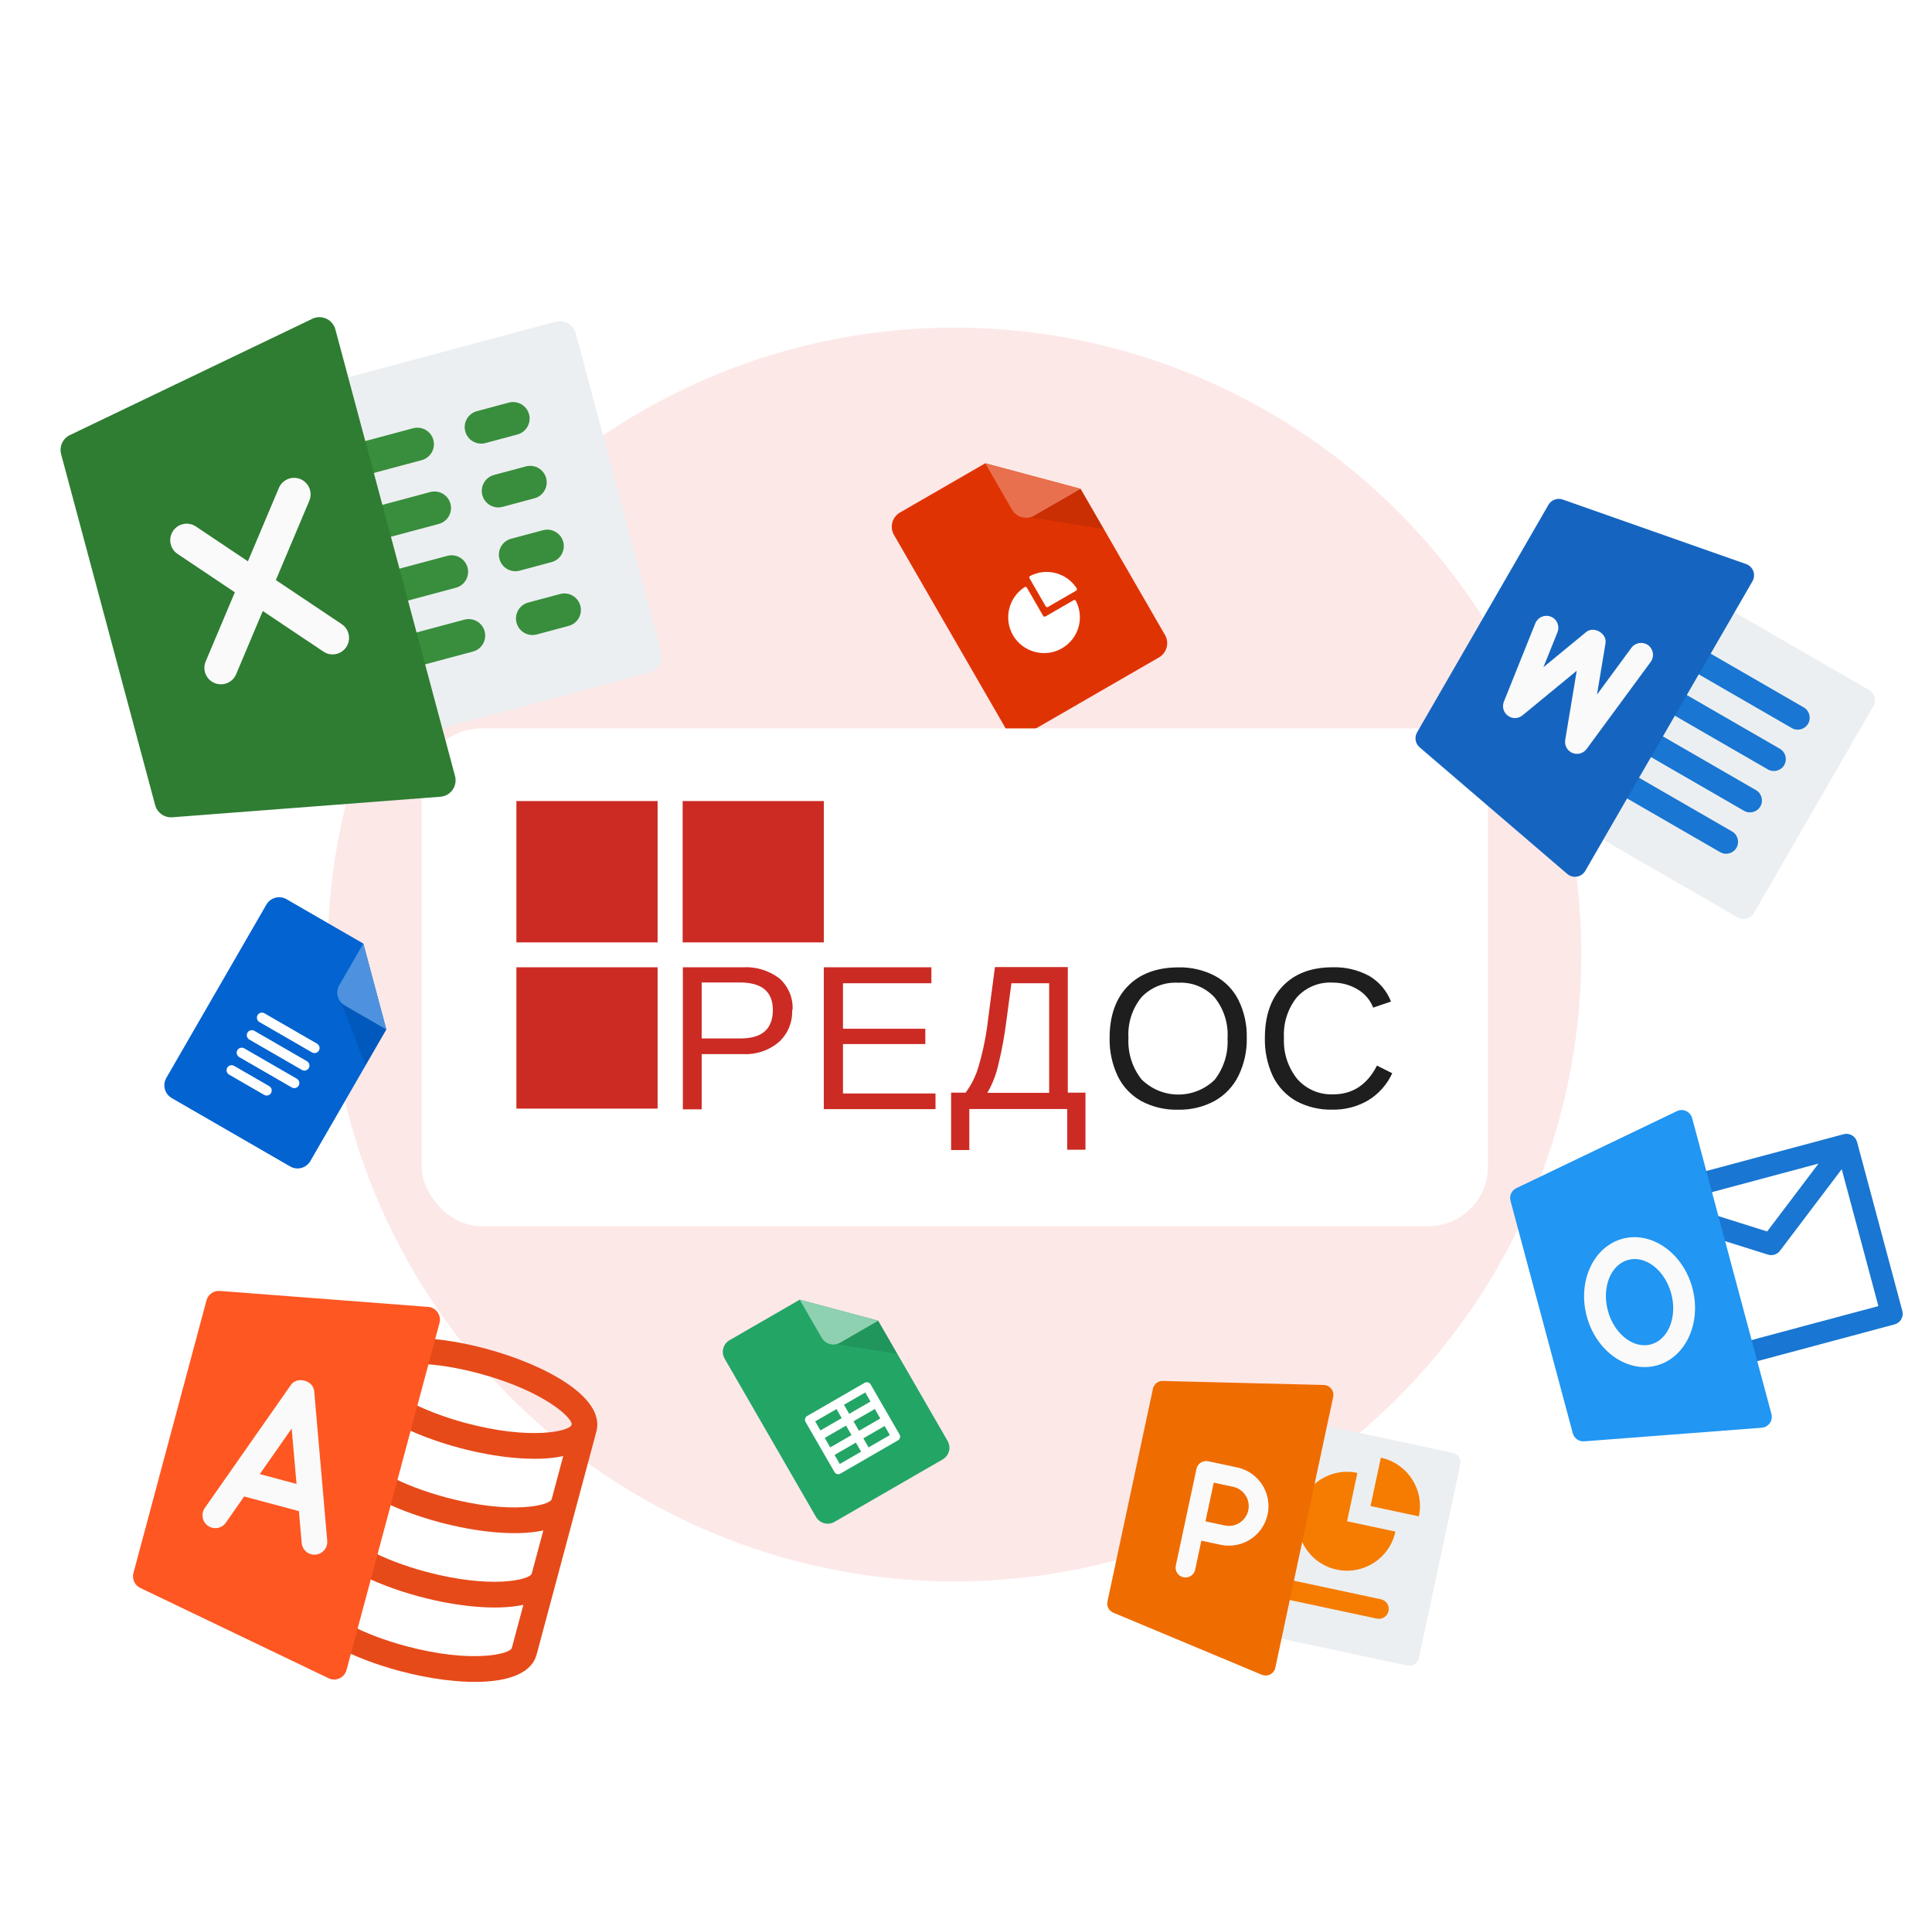 <?xml version="1.0" encoding="UTF-8"?> <svg xmlns="http://www.w3.org/2000/svg" width="2589" height="2558" viewBox="0 0 2589 2558" fill="none"> <g filter="url(#filter0_f_3770_83)"> <circle cx="1279" cy="1279" r="840" fill="#FDE8E8"></circle> </g> <path d="M1448.11 655.038L1561.15 850.827C1567.24 861.37 1563.64 874.801 1553.1 880.888L1376.89 982.623C1366.34 988.71 1352.91 985.111 1346.83 974.568L1198 716.798C1191.92 706.256 1195.52 692.825 1206.06 686.738L1320.29 620.787L1448.11 655.038Z" fill="#E03303"></path> <path d="M1376.26 692.584L1479.22 708.909L1448.41 655.56L1395.28 655.423L1376.26 692.584Z" fill="black" fill-opacity="0.098"></path> <path d="M1448.11 655.038L1386.13 690.823C1375.59 696.91 1362.16 693.311 1356.07 682.768L1320.29 620.788L1448.11 655.038Z" fill="#E9704F"></path> <path d="M1373.1 786.683C1351.49 800.62 1344.49 829.339 1357.76 851.701C1371.08 873.919 1399.89 881.717 1422.48 869.041C1445.3 856.352 1453.59 827.979 1441.75 805.154C1441.21 804.008 1439.77 803.622 1438.68 804.254L1401.03 825.993C1399.93 826.625 1398.49 826.24 1397.91 825.237L1376.12 787.492C1375.49 786.397 1374.2 786.051 1373.1 786.683ZM1379.6 774.784L1401.34 812.437C1401.98 813.532 1403.27 813.878 1404.36 813.247L1442.11 791.454C1443.2 790.823 1443.5 789.437 1442.86 788.343C1429.54 767.588 1402.51 760.344 1380.5 771.711C1379.36 772.252 1378.97 773.69 1379.6 774.784Z" fill="white"></path> <g filter="url(#filter1_d_3770_83)"> <rect x="565" y="946" width="1429" height="667" rx="80" fill="white"></rect> </g> <path d="M1061.52 1353.25C1061.9 1361.26 1060.51 1369.25 1057.46 1376.67C1054.41 1384.09 1049.77 1390.74 1043.87 1396.17C1030.61 1407.48 1013.52 1413.3 996.111 1412.44H940.299V1486.46H915.076V1296.09H995.057C1012.8 1294.98 1030.36 1300.3 1044.51 1311.07C1050.43 1316.31 1055.09 1322.83 1058.14 1330.13C1061.18 1337.44 1062.54 1345.34 1062.1 1353.24L1061.52 1353.25ZM1035.65 1353.25C1035.65 1328.72 1020.89 1316.45 991.398 1316.45H940.299V1391.44H992.533C1021.28 1391.44 1035.66 1378.72 1035.66 1353.25H1035.65ZM1103.94 1486.06V1296.12H1248.11V1317.52H1129.65V1378.42H1239.98V1398.94H1129.65V1465.14H1253.64V1486.14H1103.94V1486.06ZM1430.99 1464.05H1454.59V1540.59H1430.18V1486.05H1298.95V1540.99H1274.55V1464.05H1293.99C1302.15 1453.06 1308.19 1440.64 1311.81 1427.43C1317.73 1406.85 1321.89 1385.8 1324.26 1364.5L1333.28 1295.78H1430.91V1464.07H1430.99V1464.05ZM1405.95 1464.05V1317.51H1355.34L1348.74 1367.09C1346.23 1387.38 1342.53 1407.5 1337.68 1427.35C1334.68 1440.32 1329.77 1452.78 1323.12 1464.31H1405.95V1464.05ZM881.242 1073.36H692V1262.73H881.242V1073.36ZM881.242 1296.12H692V1485.48H881.242V1296.12ZM1104.01 1073.36H914.769V1262.73H1104.01V1073.36Z" fill="#CC2B24"></path> <path d="M1785.66 1316.61C1776.69 1316.12 1767.73 1317.64 1759.43 1321.08C1751.13 1324.52 1743.71 1329.78 1737.72 1336.48C1725.54 1351.86 1719.43 1371.19 1720.57 1390.78C1719.59 1410.62 1725.89 1430.14 1738.3 1445.66C1744.29 1452.51 1751.74 1457.92 1760.11 1461.5C1768.48 1465.08 1777.54 1466.74 1786.63 1466.34C1812.62 1466.34 1832.14 1453.5 1845.21 1427.82L1865.7 1438.08C1858.76 1453.23 1847.42 1465.94 1833.16 1474.56C1818.75 1482.92 1802.32 1487.17 1785.66 1486.85C1768.66 1487.32 1751.83 1483.33 1736.84 1475.29C1723.34 1467.58 1712.48 1455.98 1705.68 1441.99C1698.24 1425.94 1694.59 1408.39 1695.02 1390.7C1695.02 1361.12 1703.02 1337.98 1719.02 1321.25C1735.03 1304.55 1757.12 1296.16 1785.32 1296.1C1802.55 1295.49 1819.62 1299.48 1834.79 1307.66C1848.13 1315.48 1858.43 1327.59 1864.01 1342.01L1840.16 1350.16C1836.17 1339.91 1828.83 1331.3 1819.33 1325.74C1809.16 1319.66 1797.51 1316.5 1785.66 1316.61ZM1670.75 1390.79C1671.13 1408.41 1667.28 1425.86 1659.53 1441.67C1652.53 1455.83 1641.41 1467.52 1627.62 1475.21C1612.63 1483.27 1595.82 1487.31 1578.8 1486.94C1561.63 1487.4 1544.62 1483.42 1529.43 1475.38C1515.74 1467.76 1504.72 1456.11 1497.86 1442.01C1490.3 1426.02 1486.57 1408.48 1486.95 1390.79C1486.95 1361.16 1495.1 1338.02 1511.36 1321.36C1527.64 1304.68 1550.22 1296.3 1579.14 1296.2C1596.1 1295.82 1612.89 1299.71 1627.95 1307.51C1641.66 1314.79 1652.75 1326.18 1659.68 1340.08C1667.38 1355.82 1671.18 1373.19 1670.75 1390.71V1390.79ZM1645.03 1390.79C1646.15 1371.16 1639.95 1351.81 1627.63 1336.5C1621.47 1329.79 1613.89 1324.55 1605.44 1321.14C1597 1317.73 1587.91 1316.25 1578.82 1316.79C1569.69 1316.23 1560.55 1317.69 1552.04 1321.05C1543.54 1324.42 1535.87 1329.61 1529.59 1336.25C1517.17 1351.64 1510.95 1371.13 1512.18 1390.87C1511.11 1410.84 1517.32 1430.52 1529.67 1446.24C1542.67 1459.19 1560.22 1466.5 1578.56 1466.62C1596.9 1466.74 1614.55 1459.66 1627.71 1446.88C1640.09 1430.94 1646.22 1411.02 1644.95 1390.87L1645.03 1390.79Z" fill="#1E1E1E"></path> <path d="M2328.55 1229.27L2134.56 1117.27C2126.91 1112.86 2124.27 1103.09 2128.7 1095.42L2288.7 818.29C2293.12 810.641 2302.91 808.017 2310.56 812.433L2504.55 924.433C2512.2 928.849 2514.82 938.641 2510.4 946.29L2350.4 1223.42C2345.97 1231.09 2336.2 1233.69 2328.55 1229.27Z" fill="#ECEFF1"></path> <path d="M2401.12 975.571L2262.56 895.571C2254.91 891.155 2252.27 881.391 2256.7 873.715C2261.13 866.038 2270.91 863.442 2278.56 867.858L2417.12 947.858C2424.77 952.274 2427.4 962.066 2422.98 969.715C2418.56 977.364 2408.77 979.987 2401.12 975.571ZM2369.12 1031L2230.56 950.997C2222.91 946.581 2220.27 936.817 2224.7 929.14C2229.13 921.464 2238.91 918.868 2246.56 923.284L2385.12 1003.28C2392.77 1007.7 2395.4 1017.49 2390.98 1025.14C2386.56 1032.79 2376.77 1035.41 2369.12 1031ZM2337.12 1086.42L2198.56 1006.42C2190.91 1002.01 2188.27 992.243 2192.7 984.566C2197.13 976.89 2206.91 974.294 2214.56 978.71L2353.12 1058.71C2360.77 1063.13 2363.4 1072.92 2358.98 1080.57C2354.56 1088.21 2344.77 1090.84 2337.12 1086.42ZM2305.12 1141.85L2166.56 1061.85C2158.91 1057.43 2156.27 1047.67 2160.7 1039.99C2165.13 1032.32 2174.91 1029.72 2182.56 1034.14L2321.12 1114.14C2328.77 1118.55 2331.4 1128.34 2326.98 1135.99C2322.56 1143.64 2312.77 1146.26 2305.12 1141.85Z" fill="#1976D2"></path> <path d="M2349.54 765.326C2347.92 760.842 2344.32 757.285 2339.86 755.785L2094.16 669.354C2086.92 666.797 2078.84 669.782 2075 676.433L1899 981.274C1895.16 987.925 1896.59 996.398 1902.45 1001.41L2100.15 1170.98C2100.9 1171.63 2101.7 1172.2 2102.56 1172.7C2105.77 1174.56 2109.54 1175.26 2113.24 1174.62C2115.56 1174.23 2117.77 1173.33 2119.7 1171.98C2121.63 1170.64 2123.24 1168.88 2124.41 1166.84L2348.41 778.864C2350.8 774.735 2351.21 769.799 2349.54 765.326Z" fill="#1565C0"></path> <path d="M2126.15 1003.64C2121.77 1009.57 2113.85 1011.76 2107.06 1008.87C2106.44 1008.62 2105.85 1008.33 2105.28 1007.99C2102.46 1006.36 2100.21 1003.91 2098.82 1000.97C2097.43 998.03 2096.97 994.736 2097.49 991.525L2112.92 898.747L2040.29 958.501C2034.65 963.152 2026.74 963.422 2020.69 959.045C2014.78 954.748 2012.56 946.958 2015.3 940.156L2057.44 835.161C2060.72 826.999 2070.04 823 2078.23 826.287C2086.47 829.562 2090.42 838.904 2087.14 847.093L2068.29 894.004L2125.53 846.903C2135.81 838.431 2153.66 848.735 2151.49 861.895L2140.05 930.741L2186.26 867.924C2191.5 860.827 2201.69 859.431 2208.63 864.507C2215.73 869.794 2217.24 879.791 2212.03 886.904L2126.15 1003.64Z" fill="#FAFAFA"></path> <g filter="url(#filter2_f_3770_83)"> <path d="M870.425 901.251L571.22 981.423C559.422 984.584 547.282 977.575 544.121 965.778L429.59 538.341C426.429 526.544 433.438 514.404 445.235 511.243L744.441 431.071C756.238 427.91 768.378 434.919 771.539 446.716L886.071 874.153C889.232 885.95 882.223 898.09 870.425 901.251Z" fill="#ECEFF1"></path> </g> <g filter="url(#filter3_f_3770_83)"> <path d="M565.082 616.567L479.595 639.474C467.797 642.635 455.657 635.626 452.496 623.828C449.335 612.031 456.344 599.891 468.141 596.73L553.629 573.824C565.426 570.663 577.566 577.672 580.727 589.469C583.888 601.266 576.879 613.406 565.082 616.567ZM587.988 702.055L502.501 724.961C490.704 728.122 478.563 721.113 475.402 709.316C472.241 697.518 479.25 685.378 491.048 682.217L576.535 659.311C588.332 656.15 600.472 663.159 603.633 674.956C606.794 686.754 599.785 698.894 587.988 702.055ZM610.894 787.542L525.407 810.448C513.61 813.609 501.47 806.6 498.309 794.803C495.148 783.006 502.157 770.866 513.954 767.705L599.441 744.798C611.239 741.637 623.379 748.646 626.54 760.444C629.701 772.241 622.692 784.381 610.894 787.542ZM633.801 873.029L548.313 895.936C536.516 899.097 524.376 892.088 521.215 880.29C518.054 868.493 525.063 856.353 536.86 853.192L622.348 830.286C634.145 827.125 646.285 834.134 649.446 845.931C652.607 857.728 645.598 869.868 633.801 873.029ZM693.313 582.208L650.569 593.661C638.772 596.822 626.632 589.813 623.471 578.016C620.31 566.219 627.319 554.079 639.116 550.917L681.86 539.464C693.657 536.303 705.797 543.312 708.958 555.11C712.119 566.907 705.11 579.047 693.313 582.208ZM716.219 667.695L673.475 679.148C661.678 682.31 649.538 675.3 646.377 663.503C643.216 651.706 650.225 639.566 662.022 636.405L704.766 624.952C716.563 621.791 728.703 628.8 731.864 640.597C735.025 652.394 728.016 664.534 716.219 667.695ZM739.125 753.183L696.382 764.636C684.584 767.797 672.444 760.788 669.283 748.991C666.122 737.193 673.131 725.053 684.929 721.892L727.672 710.439C739.47 707.278 751.61 714.287 754.771 726.084C757.932 737.882 750.923 750.022 739.125 753.183ZM762.032 838.67L719.288 850.123C707.491 853.284 695.351 846.275 692.19 834.478C689.029 822.681 696.038 810.541 707.835 807.379L750.579 795.926C762.376 792.765 774.516 799.774 777.677 811.572C780.838 823.369 773.829 835.509 762.032 838.67Z" fill="#388E3C"></path> </g> <g filter="url(#filter4_f_3770_83)"> <path d="M437.281 427.017C431.321 424.262 424.311 424.262 418.5 427.194L93.73 582.934C89.07 585.154 85.336 588.937 83.177 593.625C81.018 598.314 80.571 603.61 81.914 608.594L207.898 1078.77C210.647 1089.03 220.327 1095.92 230.961 1095.09L590.091 1067.58C591.442 1067.49 592.801 1067.27 594.126 1066.91C599.084 1065.58 603.456 1062.58 606.444 1058.34C608.327 1055.69 609.601 1052.65 610.176 1049.45C610.751 1046.25 610.613 1042.96 609.771 1039.81L449.427 441.401C447.721 435.032 443.285 429.761 437.281 427.017Z" fill="#2E7D32"></path> </g> <g filter="url(#filter5_f_3770_83)"> <path d="M457.95 836.357L369.676 777.227L414.476 671.032C419.246 659.767 413.94 646.804 402.717 642.023C391.495 637.242 378.531 642.548 373.707 653.781L332.211 752.128L262.535 705.469C252.307 698.588 238.583 701.395 231.862 711.534C225.056 721.696 227.777 735.443 237.927 742.207L314.704 793.652L275.644 886.214C270.874 897.479 276.18 910.443 287.403 915.224C291.953 917.126 297.007 917.464 301.77 916.184C308.139 914.478 313.666 909.973 316.443 903.411L352.158 818.708L433.331 873.053C435.943 874.828 438.906 876.019 442.02 876.545C445.133 877.07 448.324 876.918 451.373 876.098C456.374 874.758 460.905 871.666 464.015 867.03C470.822 856.868 468.1 843.121 457.95 836.357Z" fill="#FAFAFA"></path> </g> <path d="M1946.67 1946.68L1765.26 1907.91C1758.11 1906.39 1751.07 1910.95 1749.54 1918.1L1694.16 2177.25C1692.64 2184.41 1697.2 2191.45 1704.35 2192.98L1885.76 2231.74C1892.91 2233.27 1899.96 2228.7 1901.48 2221.55L1956.86 1962.4C1958.39 1955.25 1953.82 1948.2 1946.67 1946.68Z" fill="#ECEFF1"></path> <path d="M1845 2168.84L1715.43 2141.15C1708.27 2139.62 1703.71 2132.58 1705.24 2125.42C1706.77 2118.27 1713.81 2113.71 1720.96 2115.23L1850.54 2142.92C1857.69 2144.45 1862.26 2151.5 1860.73 2158.65C1859.2 2165.8 1852.15 2170.36 1845 2168.84ZM1818.98 1973.59C1783.19 1965.94 1747.99 1988.74 1740.34 2024.53C1732.7 2060.32 1755.5 2095.52 1791.29 2103.16C1827.08 2110.81 1862.27 2088.01 1869.92 2052.22L1805.13 2038.38L1818.98 1973.59Z" fill="#F57C00"></path> <path d="M1850.43 1953.21L1836.58 2018L1901.37 2031.84C1909.02 1996.05 1886.22 1960.86 1850.43 1953.21Z" fill="#F57C00"></path> <path d="M1783.97 1860.83C1781.54 1857.74 1777.8 1855.83 1773.9 1855.81L1558.28 1850.38C1555.19 1850.3 1552.17 1851.3 1549.74 1853.21C1547.31 1855.12 1545.63 1857.82 1544.99 1860.85L1484.07 2145.91C1482.75 2152.13 1486.03 2158.44 1491.93 2160.9L1690.94 2244.07C1691.69 2244.39 1692.47 2244.64 1693.28 2244.81C1696.28 2245.45 1699.43 2245.04 1702.18 2243.6C1703.91 2242.69 1705.42 2241.42 1706.59 2239.87C1707.77 2238.32 1708.6 2236.53 1709 2234.62L1786.53 1871.81C1787.35 1867.95 1786.42 1863.93 1783.97 1860.83Z" fill="#EF6C00"></path> <path d="M1585.85 2113.46C1578.7 2111.94 1574.13 2104.89 1575.66 2097.74L1603.35 1968.16C1604.88 1961.01 1611.92 1956.44 1619.08 1957.97L1657.95 1966.28C1686.53 1972.39 1704.81 2000.6 1698.7 2029.18C1692.6 2057.77 1664.38 2076.05 1635.8 2069.94L1609.88 2064.4L1601.58 2103.27C1600.05 2110.43 1593 2114.99 1585.85 2113.46ZM1615.42 2038.49L1641.34 2044.02C1655.62 2047.08 1669.74 2037.93 1672.79 2023.65C1675.84 2009.37 1666.69 1995.25 1652.41 1992.19L1626.5 1986.66L1615.42 2038.49Z" fill="#FAFAFA"></path> <g filter="url(#filter6_f_3770_83)"> <path d="M650.939 1807.13C619.253 1798.64 588.392 1793.72 561.656 1792.93L560.594 1827.31C584.754 1828.02 612.878 1832.53 642.039 1840.34C729.224 1863.7 768.28 1900.62 765.993 1909.15C763.706 1917.69 711.425 1930.13 624.24 1906.77C595.079 1898.96 568.468 1888.8 547.225 1877.34L530.918 1907.64C554.467 1920.33 583.655 1931.49 615.341 1939.98C664.463 1953.15 717.92 1959.03 754.762 1951.07L739.295 2008.79C737.007 2017.33 684.727 2029.77 597.542 2006.41C568.381 1998.6 541.769 1988.44 520.526 1976.98L504.219 2007.28C527.769 2019.97 556.957 2031.13 588.642 2039.62C637.765 2052.79 691.222 2058.67 728.063 2050.71L712.596 2108.43C710.309 2116.97 658.028 2129.41 570.843 2106.05C541.682 2098.24 515.071 2088.08 493.819 2076.65L477.554 2106.93C501.079 2119.57 530.258 2130.77 561.944 2139.26C611.066 2152.43 664.523 2158.31 701.365 2150.35L685.898 2208.07C683.61 2216.61 631.33 2229.05 544.145 2205.69C514.984 2197.88 488.372 2187.72 467.121 2176.29L450.856 2206.57C474.381 2219.21 503.56 2230.41 535.246 2238.9C615.223 2260.33 706.883 2262.61 719.111 2216.97L799.206 1918.05C811.434 1872.42 730.916 1828.56 650.939 1807.13Z" fill="#E64A19"></path> <path d="M586.377 1758.33C583.436 1754.16 578.719 1751.43 573.669 1751.15L294.614 1729.77C290.616 1729.46 286.633 1730.55 283.359 1732.87C280.084 1735.18 277.726 1738.57 276.693 1742.45L178.799 2107.8C176.663 2115.77 180.5 2124.16 187.98 2127.73L440.337 2248.75C441.28 2249.22 442.283 2249.59 443.313 2249.87C447.166 2250.9 451.275 2250.58 454.931 2248.89C457.229 2247.83 459.267 2246.28 460.898 2244.35C462.529 2242.42 463.714 2240.15 464.369 2237.71L588.962 1772.72C590.288 1767.78 589.351 1762.51 586.377 1758.33Z" fill="#FF5722"></path> <path d="M438.516 2064.51L421.036 1864.03C419.778 1849.6 398.123 1843.8 389.849 1855.68L274.475 2020.55C269.006 2028.34 270.936 2039.07 278.702 2044.5C286.516 2050.01 297.183 2048.07 302.652 2040.28L327.189 2005.16L400.557 2024.82L404.285 2067.51C404.903 2074.9 410.159 2080.79 416.934 2082.61C418.827 2083.12 420.809 2083.29 422.88 2083.13C432.319 2082.32 439.324 2073.98 438.516 2064.51ZM348.145 1975.18L390.884 1914.12L397.367 1988.37L348.145 1975.18Z" fill="#FAFAFA"></path> </g> <g filter="url(#filter7_f_3770_83)"> <path d="M2470.63 1519.75L2272.43 1572.86C2264.62 1574.95 2259.97 1583 2262.07 1590.81C2264.16 1598.62 2272.2 1603.27 2280.02 1601.17L2436.96 1559.12L2368.11 1650.07L2295.1 1627.11L2286.33 1655.08L2369.18 1681.13C2371.83 1681.97 2374.67 1682.03 2377.36 1681.31C2380.41 1680.49 2383.23 1678.67 2385.25 1676L2468.02 1566.64L2517.16 1750.06L2333.12 1799.37C2325.31 1801.46 2320.67 1809.51 2322.76 1817.32C2324.85 1825.13 2332.9 1829.78 2340.71 1827.68L2538.91 1774.58C2546.72 1772.48 2551.36 1764.44 2549.27 1756.63L2488.58 1530.12C2486.48 1522.3 2478.44 1517.66 2470.63 1519.75Z" fill="#1976D2"></path> <path d="M2259.58 1488.75C2255.63 1486.93 2250.98 1486.93 2247.14 1488.87L2032.01 1592.04C2028.92 1593.51 2026.44 1596.01 2025.01 1599.12C2023.58 1602.22 2023.29 1605.73 2024.18 1609.03L2107.63 1920.48C2109.45 1927.28 2115.86 1931.84 2122.91 1931.29L2360.8 1913.07C2361.69 1913.01 2362.59 1912.86 2363.47 1912.62C2366.76 1911.74 2369.65 1909.75 2371.63 1906.95C2372.88 1905.19 2373.72 1903.18 2374.1 1901.06C2374.48 1898.94 2374.39 1896.76 2373.83 1894.67L2267.62 1498.28C2266.49 1494.06 2263.55 1490.57 2259.58 1488.75Z" fill="#2196F3"></path> <path d="M2219.87 1829.72C2180.85 1840.17 2138.87 1810.57 2126.33 1763.74C2113.78 1716.91 2135.33 1670.29 2174.35 1659.83C2213.37 1649.38 2255.35 1678.98 2267.89 1725.81C2280.44 1772.64 2258.89 1819.26 2219.87 1829.72ZM2181.94 1688.15C2158.52 1694.42 2146.27 1724.92 2154.64 1756.15C2163.01 1787.38 2188.87 1807.68 2212.28 1801.4C2235.7 1795.13 2247.95 1764.62 2239.58 1733.39C2231.21 1702.16 2205.35 1681.87 2181.94 1688.15Z" fill="#FAFAFA"></path> </g> <path d="M1176.85 1769.68L1269.86 1930.78C1274.87 1939.46 1271.91 1950.51 1263.24 1955.52L1118.25 2039.23C1109.57 2044.24 1098.52 2041.28 1093.51 2032.6L971.054 1820.5C966.045 1811.82 969.007 1800.77 977.681 1795.76L1071.67 1741.5L1176.85 1769.68Z" fill="#23A566"></path> <path d="M1158.72 1852.85L1081.6 1897.38C1078.83 1898.98 1077.89 1902.51 1079.48 1905.27L1118.25 1972.43C1119.85 1975.2 1123.38 1976.14 1126.15 1974.55L1203.32 1929.99C1206.08 1928.4 1207.03 1924.86 1205.43 1922.1L1166.68 1854.99C1165.04 1852.25 1161.48 1851.26 1158.72 1852.85ZM1105.2 1926.71L1133.75 1910.23L1141.1 1922.95L1112.55 1939.44L1105.2 1926.71ZM1143.76 1904.45L1172.31 1887.96L1179.66 1900.69L1151.11 1917.17L1143.76 1904.45ZM1166.53 1877.96L1137.98 1894.44L1130.97 1882.28L1159.52 1865.8L1166.53 1877.96ZM1120.96 1888.06L1127.97 1900.22L1099.42 1916.7L1092.41 1904.55L1120.96 1888.06ZM1118.36 1949.49L1146.91 1933.01L1153.92 1945.16L1125.37 1961.65L1118.36 1949.49ZM1163.93 1939.39L1156.92 1927.23L1185.47 1910.75L1192.48 1922.9L1163.93 1939.39Z" fill="white"></path> <path d="M1117.73 1800.57L1202.44 1814.01L1177.1 1770.11L1133.38 1770L1117.73 1800.57Z" fill="black" fill-opacity="0.098"></path> <path d="M1176.85 1769.68L1125.85 1799.13C1117.18 1804.13 1106.13 1801.17 1101.12 1792.5L1071.67 1741.5L1176.85 1769.68Z" fill="#8ED1B1"></path> <g filter="url(#filter8_f_3770_83)"> <path d="M517.706 1379.41L415.912 1555.72C410.431 1565.21 398.336 1568.45 388.842 1562.97L230.162 1471.36C220.668 1465.88 217.427 1453.78 222.908 1444.29L356.927 1212.16C362.408 1202.67 374.503 1199.43 383.997 1204.91L486.863 1264.3L517.706 1379.41Z" fill="#0263D1"></path> <path d="M456.072 1340.28L489.697 1427.92L517.435 1379.88L493.615 1338.37L456.072 1340.28Z" fill="black" fill-opacity="0.098"></path> <path d="M517.706 1379.41L461.891 1347.18C452.397 1341.7 449.156 1329.61 454.638 1320.11L486.862 1264.3L517.706 1379.41Z" fill="#4E92DF"></path> <path d="M418.117 1410.16L347.688 1369.5C344.451 1367.63 343.293 1363.47 345.161 1360.23C347.029 1357 351.213 1355.92 354.45 1357.79L424.879 1398.45C428.115 1400.32 429.222 1404.45 427.354 1407.69C425.486 1410.92 421.353 1412.03 418.117 1410.16ZM353.978 1467.04L307.025 1439.93C303.789 1438.06 302.63 1433.9 304.499 1430.66C306.367 1427.43 310.551 1426.35 313.787 1428.22L360.74 1455.33C363.977 1457.19 365.084 1461.33 363.215 1464.56C361.347 1467.8 357.215 1468.91 353.978 1467.04ZM391.009 1457.12L320.579 1416.45C317.343 1414.59 316.184 1410.42 318.053 1407.19C319.921 1403.95 324.105 1402.87 327.342 1404.74L397.771 1445.4C401.007 1447.27 402.114 1451.4 400.246 1454.64C398.377 1457.88 394.245 1458.98 391.009 1457.12ZM404.563 1433.64L334.134 1392.98C330.897 1391.11 329.738 1386.95 331.607 1383.71C333.475 1380.47 337.659 1379.4 340.896 1381.27L411.325 1421.93C414.561 1423.8 415.668 1427.93 413.8 1431.16C411.931 1434.4 407.799 1435.51 404.563 1433.64Z" fill="white"></path> </g> <defs> <filter id="filter0_f_3770_83" x="0" y="0" width="2558" height="2558" filterUnits="userSpaceOnUse" color-interpolation-filters="sRGB"> <feFlood flood-opacity="0" result="BackgroundImageFix"></feFlood> <feBlend mode="normal" in="SourceGraphic" in2="BackgroundImageFix" result="shape"></feBlend> <feGaussianBlur stdDeviation="219.5" result="effect1_foregroundBlur_3770_83"></feGaussianBlur> </filter> <filter id="filter1_d_3770_83" x="485" y="896" width="1589" height="827" filterUnits="userSpaceOnUse" color-interpolation-filters="sRGB"> <feFlood flood-opacity="0" result="BackgroundImageFix"></feFlood> <feColorMatrix in="SourceAlpha" type="matrix" values="0 0 0 0 0 0 0 0 0 0 0 0 0 0 0 0 0 0 127 0" result="hardAlpha"></feColorMatrix> <feOffset dy="30"></feOffset> <feGaussianBlur stdDeviation="40"></feGaussianBlur> <feComposite in2="hardAlpha" operator="out"></feComposite> <feColorMatrix type="matrix" values="0 0 0 0 0 0 0 0 0 0 0 0 0 0 0 0 0 0 0.15 0"></feColorMatrix> <feBlend mode="normal" in2="BackgroundImageFix" result="effect1_dropShadow_3770_83"></feBlend> <feBlend mode="normal" in="SourceGraphic" in2="effect1_dropShadow_3770_83" result="shape"></feBlend> </filter> <filter id="filter2_f_3770_83" x="396.831" y="398.312" width="521.998" height="615.869" filterUnits="userSpaceOnUse" color-interpolation-filters="sRGB"> <feFlood flood-opacity="0" result="BackgroundImageFix"></feFlood> <feBlend mode="normal" in="SourceGraphic" in2="BackgroundImageFix" result="shape"></feBlend> <feGaussianBlur stdDeviation="16" result="effect1_foregroundBlur_3770_83"></feGaussianBlur> </filter> <filter id="filter3_f_3770_83" x="419.737" y="506.706" width="390.698" height="421.988" filterUnits="userSpaceOnUse" color-interpolation-filters="sRGB"> <feFlood flood-opacity="0" result="BackgroundImageFix"></feFlood> <feBlend mode="normal" in="SourceGraphic" in2="BackgroundImageFix" result="shape"></feBlend> <feGaussianBlur stdDeviation="16" result="effect1_foregroundBlur_3770_83"></feGaussianBlur> </filter> <filter id="filter4_f_3770_83" x="49.154" y="392.973" width="593.37" height="734.185" filterUnits="userSpaceOnUse" color-interpolation-filters="sRGB"> <feFlood flood-opacity="0" result="BackgroundImageFix"></feFlood> <feBlend mode="normal" in="SourceGraphic" in2="BackgroundImageFix" result="shape"></feBlend> <feGaussianBlur stdDeviation="16" result="effect1_foregroundBlur_3770_83"></feGaussianBlur> </filter> <filter id="filter5_f_3770_83" x="196.113" y="608.263" width="303.65" height="340.684" filterUnits="userSpaceOnUse" color-interpolation-filters="sRGB"> <feFlood flood-opacity="0" result="BackgroundImageFix"></feFlood> <feBlend mode="normal" in="SourceGraphic" in2="BackgroundImageFix" result="shape"></feBlend> <feGaussianBlur stdDeviation="16" result="effect1_foregroundBlur_3770_83"></feGaussianBlur> </filter> <filter id="filter6_f_3770_83" x="158.212" y="1709.72" width="662.231" height="563.921" filterUnits="userSpaceOnUse" color-interpolation-filters="sRGB"> <feFlood flood-opacity="0" result="BackgroundImageFix"></feFlood> <feBlend mode="normal" in="SourceGraphic" in2="BackgroundImageFix" result="shape"></feBlend> <feGaussianBlur stdDeviation="10" result="effect1_foregroundBlur_3770_83"></feGaussianBlur> </filter> <filter id="filter7_f_3770_83" x="1984.67" y="1448.4" width="604.098" height="521.935" filterUnits="userSpaceOnUse" color-interpolation-filters="sRGB"> <feFlood flood-opacity="0" result="BackgroundImageFix"></feFlood> <feBlend mode="normal" in="SourceGraphic" in2="BackgroundImageFix" result="shape"></feBlend> <feGaussianBlur stdDeviation="19.5" result="effect1_foregroundBlur_3770_83"></feGaussianBlur> </filter> <filter id="filter8_f_3770_83" x="205.242" y="1187.24" width="327.464" height="393.396" filterUnits="userSpaceOnUse" color-interpolation-filters="sRGB"> <feFlood flood-opacity="0" result="BackgroundImageFix"></feFlood> <feBlend mode="normal" in="SourceGraphic" in2="BackgroundImageFix" result="shape"></feBlend> <feGaussianBlur stdDeviation="7.5" result="effect1_foregroundBlur_3770_83"></feGaussianBlur> </filter> </defs> </svg> 